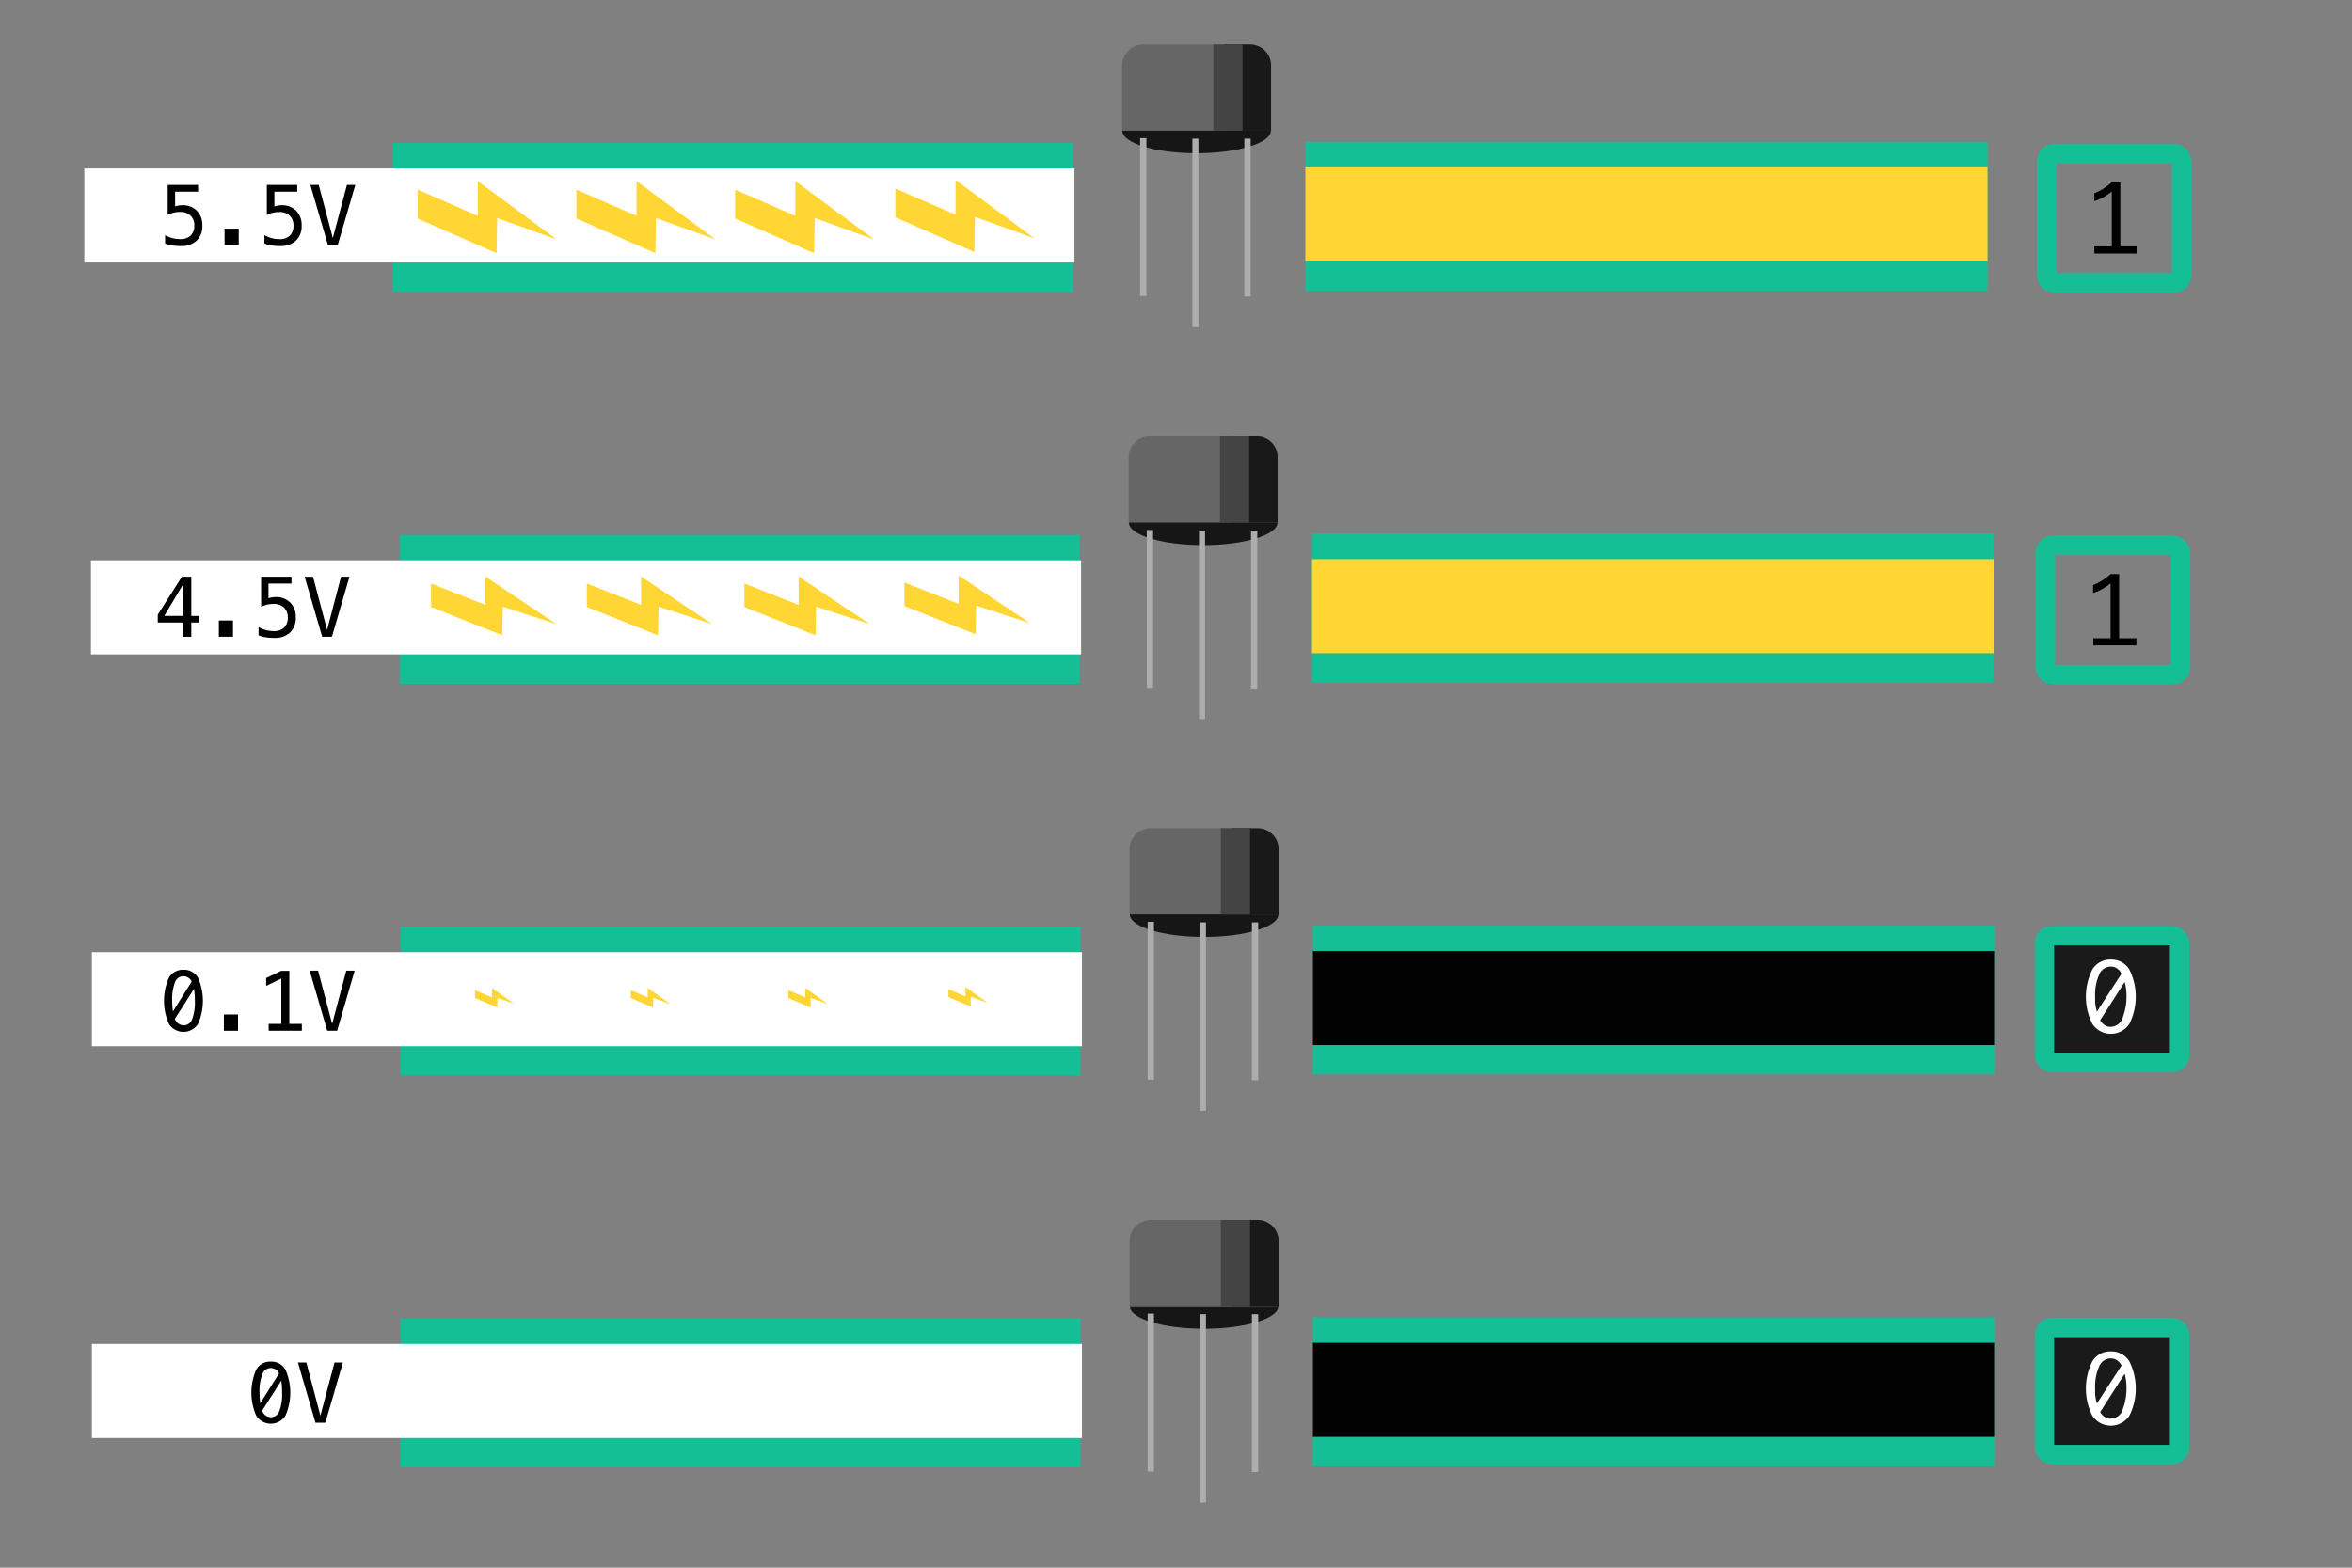 <svg xmlns="http://www.w3.org/2000/svg" width="600" height="400" viewBox="0 0 600 400"><rect x="0" y="0" width="600" height="400" fill="#808080" stroke="none"/><defs><style>.cls-1{fill:#14bf96;}.cls-2{fill:#fff;}.cls-3{fill:#ffd633;}.cls-4{fill:#161616;}.cls-5{fill:#adadad;}.cls-6{fill:#666;}.cls-7{fill:#191919;}.cls-8{fill:#444;}.cls-12,.cls-9{fill:none;stroke:#14bf96;stroke-miterlimit:10;}.cls-9{stroke-width:5px;}.cls-10{fill:#020202;}.cls-11{fill:#1a1a1a;}.cls-12{stroke-width:4.96px;}</style></defs><title>transistors</title><g id="Layer_2" data-name="Layer 2"><rect class="cls-1" x="100.25" y="36.48" width="173.47" height="38"/><rect class="cls-2" x="21.51" y="42.98" width="252.58" height="24"/><polygon class="cls-3" points="106.53 55.75 126.68 64.6 126.83 55.63 142.01 61.09 121.88 46.2 121.88 55.06 106.53 48.38 106.53 55.75"/><polygon class="cls-3" points="147.03 55.75 167.18 64.6 167.33 55.63 182.51 61.09 162.38 46.2 162.38 55.06 147.03 48.38 147.03 55.75"/><polygon class="cls-3" points="187.53 55.75 207.68 64.6 207.83 55.63 223.01 61.09 202.88 46.2 202.88 55.06 187.53 48.38 187.53 55.75"/><ellipse class="cls-4" cx="305.25" cy="33.38" rx="18.94" ry="5.72"/><rect class="cls-5" x="290.85" y="35.25" width="1.61" height="40.29"/><rect class="cls-5" x="304.18" y="35.38" width="1.54" height="48.09"/><rect class="cls-5" x="317.44" y="35.38" width="1.61" height="40.29"/><path class="cls-6" d="M318.88,11.35H291.63a5.38,5.38,0,0,0-5.38,5.38V33.35h38V16.73A5.37,5.37,0,0,0,318.88,11.35Z"/><path class="cls-7" d="M318.88,11.35h-6.55v22h11.92V16.73A5.37,5.37,0,0,0,318.88,11.35Z"/><rect class="cls-8" x="309.54" y="11.35" width="7.44" height="22"/><polygon class="cls-3" points="228.41 55.45 248.56 64.3 248.71 55.34 263.89 60.8 243.76 45.9 243.76 54.77 228.41 48.09 228.41 55.45"/><path d="M42.78,47.18h7.75v1.74H44.67v3.76a4.59,4.59,0,0,1,.88-.24,5.47,5.47,0,0,1,.9-.08,5.05,5.05,0,0,1,3.77,1.41,5.16,5.16,0,0,1,1.4,3.8,5,5,0,0,1-1.46,3.82,5.57,5.57,0,0,1-4,1.39,14,14,0,0,1-2.23-.16,9,9,0,0,1-1.81-.49V60a8.24,8.24,0,0,0,1.9.77A7.5,7.5,0,0,0,46,61a3.64,3.64,0,0,0,2.64-.9,3.42,3.42,0,0,0,.93-2.57,3.35,3.35,0,0,0-1-2.55,3.71,3.71,0,0,0-2.67-.91,6.65,6.65,0,0,0-1.62.19,5.87,5.87,0,0,0-1.51.57Z"/><path d="M57.29,58.34H60.9v4.14H57.29Z"/><path d="M68.07,47.18h7.75v1.74H70v3.76a4.9,4.9,0,0,1,.89-.24,5.38,5.38,0,0,1,.9-.08,5.07,5.07,0,0,1,3.77,1.41,5.15,5.15,0,0,1,1.39,3.8,5,5,0,0,1-1.46,3.82,5.52,5.52,0,0,1-4,1.39,13.82,13.82,0,0,1-2.23-.16,8.64,8.64,0,0,1-1.81-.49V60a8.24,8.24,0,0,0,1.9.77,7.43,7.43,0,0,0,1.94.25,3.61,3.61,0,0,0,2.64-.9,3.42,3.42,0,0,0,.93-2.57,3.35,3.35,0,0,0-1-2.55,3.71,3.71,0,0,0-2.67-.91,6.77,6.77,0,0,0-1.62.19,5.8,5.8,0,0,0-1.5.57Z"/><path d="M84.9,60.74l3.6-13.56h2.14l-4.48,15.3H83.65l-4.48-15.3h2.14Z"/><rect class="cls-1" x="333.01" y="36.19" width="174" height="38"/><rect class="cls-3" x="333.01" y="42.69" width="174" height="24"/><path d="M538.72,62.87v-14a17.56,17.56,0,0,1-1.91,1.33,14.55,14.55,0,0,1-2.55,1.12v-2a15.26,15.26,0,0,0,4.46-2.82h2.18V62.87h4.37v1.82h-11V62.87Z"/><rect class="cls-9" x="522.07" y="39.18" width="34.5" height="33" rx="2"/><rect class="cls-1" x="101.94" y="136.46" width="173.47" height="38"/><rect class="cls-2" x="23.2" y="142.96" width="252.58" height="24"/><polygon class="cls-3" points="109.96 154.88 128.13 162.09 128.27 154.79 141.96 159.24 123.81 147.09 123.81 154.32 109.96 148.88 109.96 154.88"/><polygon class="cls-3" points="149.69 154.88 167.86 162.09 168 154.79 181.69 159.24 163.53 147.09 163.53 154.32 149.69 148.88 149.69 154.88"/><polygon class="cls-3" points="189.89 154.88 208.06 162.09 208.19 154.79 221.89 159.24 203.73 147.09 203.73 154.32 189.89 148.88 189.89 154.88"/><ellipse class="cls-4" cx="306.94" cy="133.36" rx="18.94" ry="5.72"/><rect class="cls-5" x="292.54" y="135.22" width="1.61" height="40.29"/><rect class="cls-5" x="305.87" y="135.36" width="1.54" height="48.09"/><rect class="cls-5" x="319.13" y="135.36" width="1.61" height="40.29"/><path class="cls-6" d="M320.57,111.33H293.32a5.37,5.37,0,0,0-5.38,5.37v16.63h38V116.7A5.36,5.36,0,0,0,320.57,111.33Z"/><path class="cls-7" d="M320.57,111.33H314v22h11.92V116.7A5.36,5.36,0,0,0,320.57,111.33Z"/><rect class="cls-8" x="311.22" y="111.33" width="7.44" height="22"/><polygon class="cls-3" points="230.72 154.63 248.89 161.84 249.03 154.53 262.72 158.98 244.56 146.84 244.56 154.07 230.72 148.63 230.72 154.63"/><path d="M46.4,147.15h2.4v10h2v1.68h-2v3.65H46.74v-3.65H40.25v-2Zm.34,1.89-4.83,8.09h4.83Z"/><path d="M55.83,158.32h3.61v4.14H55.83Z"/><path d="M66.61,147.15h7.75v1.75H68.49v3.76a4.9,4.9,0,0,1,.89-.24,5.47,5.47,0,0,1,.9-.08,5.07,5.07,0,0,1,3.77,1.41,5.14,5.14,0,0,1,1.4,3.8A5,5,0,0,1,74,161.37a5.57,5.57,0,0,1-4,1.39,13.91,13.91,0,0,1-2.23-.16,8.21,8.21,0,0,1-1.81-.5V160a8.71,8.71,0,0,0,1.9.77,7.9,7.9,0,0,0,2,.25,3.6,3.6,0,0,0,2.64-.91,3.43,3.43,0,0,0,.92-2.56,3.39,3.39,0,0,0-1-2.55,3.72,3.72,0,0,0-2.68-.91,6.77,6.77,0,0,0-1.62.19,6.16,6.16,0,0,0-1.5.56Z"/><path d="M83.44,160.72,87,147.15h2.15l-4.48,15.31H82.19l-4.48-15.31h2.14Z"/><rect class="cls-1" x="334.7" y="136.17" width="174" height="38"/><rect class="cls-3" x="334.7" y="142.67" width="174" height="24"/><path d="M538.41,162.85v-14a19.09,19.09,0,0,1-1.91,1.33,14.55,14.55,0,0,1-2.55,1.12v-2a15.69,15.69,0,0,0,4.46-2.82h2.18v16.37H545v1.81H534v-1.81Z"/><rect class="cls-9" x="521.76" y="139.15" width="34.5" height="33" rx="2"/><rect class="cls-1" x="102.17" y="236.44" width="173.47" height="38"/><rect class="cls-2" x="23.43" y="242.94" width="252.58" height="24"/><polygon class="cls-3" points="121.19 254.67 126.87 257.07 126.91 254.64 131.19 256.12 125.52 252.07 125.52 254.48 121.19 252.67 121.19 254.67"/><polygon class="cls-3" points="160.92 254.67 166.6 257.07 166.64 254.64 170.92 256.12 165.24 252.07 165.24 254.48 160.92 252.67 160.92 254.67"/><polygon class="cls-3" points="201.12 254.67 206.79 257.07 206.84 254.64 211.12 256.12 205.44 252.07 205.44 254.48 201.12 252.67 201.12 254.67"/><ellipse class="cls-4" cx="307.17" cy="233.33" rx="18.94" ry="5.72"/><rect class="cls-5" x="292.77" y="235.2" width="1.61" height="40.29"/><rect class="cls-5" x="306.1" y="235.34" width="1.54" height="48.09"/><rect class="cls-5" x="319.36" y="235.34" width="1.61" height="40.29"/><path class="cls-6" d="M320.8,211.31H293.55a5.37,5.37,0,0,0-5.38,5.37v16.63h38V216.68A5.36,5.36,0,0,0,320.8,211.31Z"/><path class="cls-7" d="M320.8,211.31h-6.55v22h11.92V216.68A5.36,5.36,0,0,0,320.8,211.31Z"/><rect class="cls-8" x="311.45" y="211.31" width="7.44" height="22"/><polygon class="cls-3" points="241.95 254.41 247.63 256.82 247.67 254.38 251.95 255.87 246.28 251.82 246.28 254.23 241.95 252.41 241.95 254.41"/><path d="M46.8,247.44a4.09,4.09,0,0,1,3.7,2,14.54,14.54,0,0,1,0,11.84,4.42,4.42,0,0,1-7.4,0,14.54,14.54,0,0,1,0-11.84A4.08,4.08,0,0,1,46.8,247.44Zm0,1.64a2.29,2.29,0,0,0-2.16,1.55,11.84,11.84,0,0,0-.71,4.73,17.83,17.83,0,0,0,.19,2.71l4.78-7.62A2.36,2.36,0,0,0,46.8,249.08Zm0,12.55A2.31,2.31,0,0,0,49,260.09a12,12,0,0,0,.71-4.73,20.24,20.24,0,0,0-.21-3.06l-4.88,7.64A2.42,2.42,0,0,0,46.8,261.63Z"/><path d="M57.11,258.84h3.61V263H57.11Z"/><path d="M68.54,261.25h3.22V249.68l-3.86,1.86v-2l3.84-1.83h2.07v13.53H77V263H68.54Z"/><path d="M84.73,261.24l3.6-13.57h2.14L86,263H83.48L79,247.67h2.15Z"/><rect class="cls-1" x="334.93" y="236.15" width="174" height="38"/><rect class="cls-10" x="334.93" y="242.65" width="174" height="24"/><rect class="cls-11" x="521.53" y="238.74" width="34.5" height="32.42" rx="1.98"/><rect class="cls-12" x="521.53" y="238.74" width="34.5" height="32.42" rx="1.98"/><path class="cls-2" d="M538.47,244.84a5.28,5.28,0,0,1,4.74,2.56,15.55,15.55,0,0,1,0,13.82,5.66,5.66,0,0,1-9.47,0,15.46,15.46,0,0,1,0-13.82A5.27,5.27,0,0,1,538.47,244.84Zm-3.55,13.28,6.28-9.68a3.56,3.56,0,0,0-1.29-1.44,3,3,0,0,0-1.45-.38,3.22,3.22,0,0,0-3,2.14,12.55,12.55,0,0,0-1,5.41c0,.5,0,1,0,1.62A13.3,13.3,0,0,0,534.92,258.12Zm7.07-7.55-6.24,9.74a3.75,3.75,0,0,0,1.16,1.26,2.66,2.66,0,0,0,1.46.43,3.27,3.27,0,0,0,3.16-2.45,15.17,15.17,0,0,0,.94-5.43A13.06,13.06,0,0,0,542,250.57Z"/><rect class="cls-1" x="102.17" y="336.41" width="173.47" height="38"/><rect class="cls-2" x="23.43" y="342.91" width="252.58" height="24"/><ellipse class="cls-4" cx="307.17" cy="333.31" rx="18.94" ry="5.72"/><rect class="cls-5" x="292.77" y="335.18" width="1.61" height="40.29"/><rect class="cls-5" x="306.1" y="335.32" width="1.54" height="48.09"/><rect class="cls-5" x="319.36" y="335.32" width="1.61" height="40.29"/><path class="cls-6" d="M320.8,311.28H293.55a5.38,5.38,0,0,0-5.38,5.38v16.63h38V316.66A5.37,5.37,0,0,0,320.8,311.28Z"/><path class="cls-7" d="M320.8,311.28h-6.55v22h11.92V316.66A5.37,5.37,0,0,0,320.8,311.28Z"/><rect class="cls-8" x="311.45" y="311.28" width="7.44" height="22"/><path d="M69.08,347.42a4.11,4.11,0,0,1,3.71,2,14.51,14.51,0,0,1,0,11.83,4.43,4.43,0,0,1-7.41,0,14.62,14.62,0,0,1,0-11.83A4.1,4.1,0,0,1,69.08,347.42Zm0,1.64a2.29,2.29,0,0,0-2.15,1.55,11.78,11.78,0,0,0-.72,4.73,17.65,17.65,0,0,0,.2,2.7l4.78-7.61A2.36,2.36,0,0,0,69.08,349.06Zm0,12.55a2.3,2.3,0,0,0,2.17-1.54,11.84,11.84,0,0,0,.71-4.73,20.32,20.32,0,0,0-.2-3.06l-4.88,7.64A2.41,2.41,0,0,0,69.08,361.61Z"/><path d="M81.73,361.21l3.6-13.56h2.14L83,363H80.48L76,347.65h2.15Z"/><rect class="cls-1" x="334.93" y="336.12" width="174" height="38"/><rect class="cls-10" x="334.93" y="342.62" width="174" height="24"/><rect class="cls-11" x="521.53" y="338.71" width="34.5" height="32.42" rx="1.98"/><rect class="cls-12" x="521.53" y="338.71" width="34.5" height="32.42" rx="1.98"/><path class="cls-2" d="M538.47,344.82a5.28,5.28,0,0,1,4.74,2.56,15.55,15.55,0,0,1,0,13.82,5.66,5.66,0,0,1-9.47,0,15.46,15.46,0,0,1,0-13.82A5.27,5.27,0,0,1,538.47,344.82Zm-3.55,13.28,6.28-9.68a3.5,3.5,0,0,0-1.29-1.44,3,3,0,0,0-1.45-.38,3.21,3.21,0,0,0-3,2.14,12.55,12.55,0,0,0-1,5.41c0,.5,0,1,0,1.61A13.24,13.24,0,0,0,534.92,358.1Zm7.07-7.55-6.24,9.74a3.75,3.75,0,0,0,1.16,1.26,2.65,2.65,0,0,0,1.46.42,3.26,3.26,0,0,0,3.16-2.44,15.24,15.24,0,0,0,.94-5.43A13.06,13.06,0,0,0,542,350.55Z"/></g></svg>